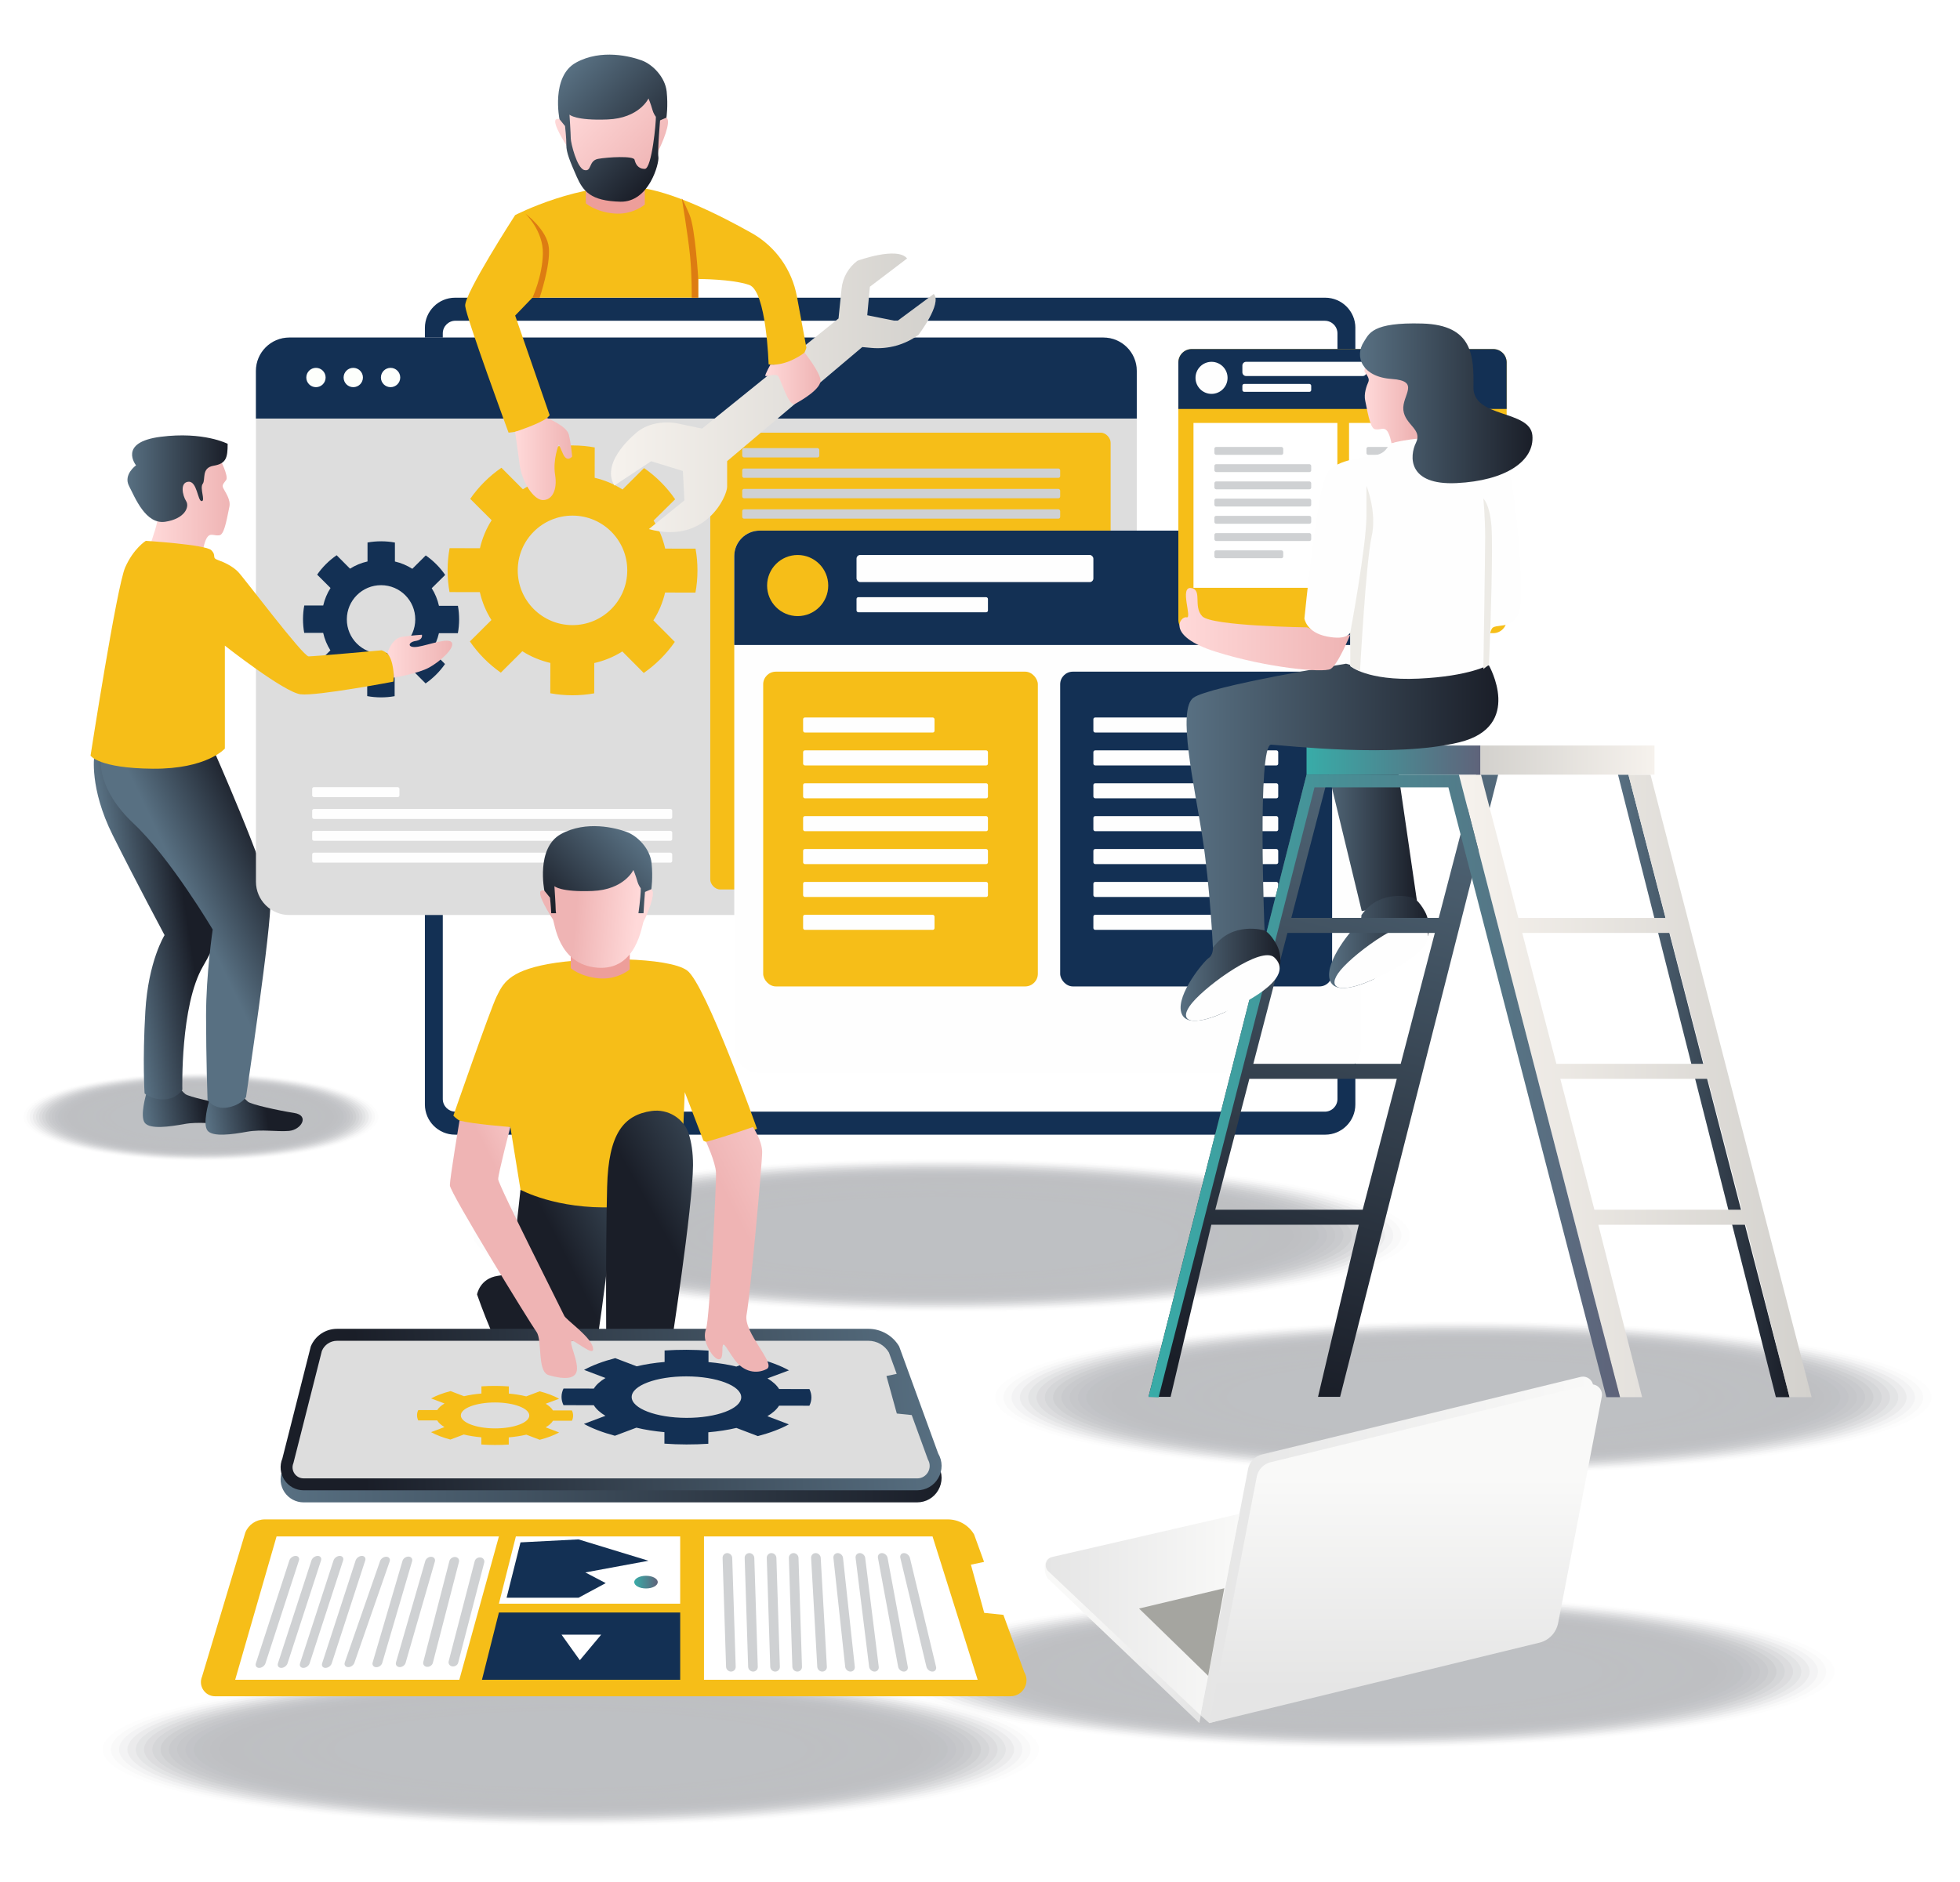 <?xml version="1.0" encoding="UTF-8"?>
<svg id="Layer_1" data-name="Layer 1" xmlns="http://www.w3.org/2000/svg" xmlns:xlink="http://www.w3.org/1999/xlink" viewBox="0 0 631 606">
  <defs>
    <style>
      .cls-1 {
        opacity: .97;
      }

      .cls-1, .cls-2, .cls-3, .cls-4, .cls-5, .cls-6, .cls-7, .cls-8, .cls-9, .cls-10, .cls-11, .cls-12, .cls-13, .cls-14, .cls-15, .cls-16, .cls-17, .cls-18, .cls-19, .cls-20, .cls-21, .cls-22, .cls-23, .cls-24, .cls-25, .cls-26, .cls-27, .cls-28, .cls-29, .cls-30 {
        fill: #262a35;
      }

      .cls-31 {
        fill: url(#linear-gradient-15);
      }

      .cls-32 {
        fill: url(#linear-gradient-13);
      }

      .cls-33 {
        fill: url(#linear-gradient-28);
      }

      .cls-34 {
        fill: url(#linear-gradient-8);
      }

      .cls-34, .cls-35 {
        opacity: .25;
      }

      .cls-2 {
        opacity: .21;
      }

      .cls-3 {
        opacity: .03;
      }

      .cls-36 {
        fill: url(#linear-gradient-42);
      }

      .cls-4 {
        opacity: 0;
      }

      .cls-37 {
        fill: #fdfffc;
      }

      .cls-38 {
        fill: url(#linear-gradient-2);
      }

      .cls-39 {
        fill: url(#linear-gradient-9);
      }

      .cls-39, .cls-40 {
        mix-blend-mode: multiply;
      }

      .cls-41 {
        mask: url(#mask-1);
      }

      .cls-5 {
        opacity: .76;
      }

      .cls-42 {
        fill: url(#linear-gradient-25);
      }

      .cls-43 {
        fill: #cfd1d3;
      }

      .cls-44 {
        fill: url(#linear-gradient-12);
      }

      .cls-45 {
        fill: url(#linear-gradient-40);
      }

      .cls-46 {
        fill: url(#linear-gradient-27);
      }

      .cls-47 {
        opacity: .3;
      }

      .cls-6 {
        opacity: .83;
      }

      .cls-48 {
        fill: url(#linear-gradient-37);
      }

      .cls-49 {
        fill: #133054;
      }

      .cls-50 {
        fill: #fff;
      }

      .cls-51 {
        mask: url(#mask);
      }

      .cls-52 {
        fill: url(#linear-gradient-39);
      }

      .cls-7 {
        opacity: .31;
      }

      .cls-8 {
        opacity: .69;
      }

      .cls-10 {
        opacity: .55;
      }

      .cls-53 {
        fill: url(#linear-gradient-26);
      }

      .cls-11 {
        opacity: .38;
      }

      .cls-54 {
        fill: url(#linear-gradient-4);
      }

      .cls-55 {
        fill: url(#linear-gradient-35);
      }

      .cls-56 {
        fill: url(#linear-gradient-30);
      }

      .cls-12 {
        opacity: .45;
      }

      .cls-57 {
        mask: url(#mask-2);
      }

      .cls-13 {
        opacity: .79;
      }

      .cls-58 {
        filter: url(#luminosity-noclip-3);
      }

      .cls-59 {
        fill: url(#linear-gradient-3);
      }

      .cls-60 {
        fill: url(#linear-gradient-34);
      }

      .cls-61 {
        fill: url(#linear-gradient-5);
      }

      .cls-62 {
        fill: url(#linear-gradient-38);
      }

      .cls-63 {
        fill: url(#linear-gradient-22);
      }

      .cls-64 {
        fill: url(#linear-gradient-24);
      }

      .cls-65 {
        fill: #f6be18;
      }

      .cls-14 {
        opacity: .93;
      }

      .cls-66 {
        fill: url(#linear-gradient-33);
      }

      .cls-15 {
        opacity: .41;
      }

      .cls-16 {
        opacity: .07;
      }

      .cls-67 {
        fill: #ed9e9a;
      }

      .cls-17 {
        opacity: .28;
      }

      .cls-18 {
        opacity: .62;
      }

      .cls-19 {
        opacity: .17;
      }

      .cls-68 {
        fill: url(#linear-gradient-14);
      }

      .cls-69 {
        fill: #ff378f;
      }

      .cls-70 {
        fill: url(#linear-gradient-29);
      }

      .cls-71 {
        fill: #ddd;
      }

      .cls-20 {
        opacity: .52;
      }

      .cls-21 {
        opacity: .59;
      }

      .cls-35 {
        fill: url(#linear-gradient-10);
      }

      .cls-72 {
        fill: url(#linear-gradient-20);
      }

      .cls-73 {
        fill: url(#linear-gradient-17);
      }

      .cls-22 {
        opacity: .66;
      }

      .cls-74 {
        fill: url(#linear-gradient-11);
      }

      .cls-75 {
        fill: url(#linear-gradient-19);
      }

      .cls-76 {
        fill: url(#linear-gradient-6);
      }

      .cls-23 {
        opacity: .86;
      }

      .cls-24 {
        opacity: .34;
      }

      .cls-77 {
        fill: url(#linear-gradient-36);
      }

      .cls-78 {
        fill: url(#linear-gradient-21);
      }

      .cls-25 {
        opacity: .1;
      }

      .cls-79 {
        fill: #fefefe;
      }

      .cls-80 {
        fill: #dd7c12;
      }

      .cls-81 {
        fill: url(#linear-gradient-32);
      }

      .cls-82 {
        fill: url(#linear-gradient-41);
      }

      .cls-83 {
        fill: url(#linear-gradient-16);
      }

      .cls-26 {
        opacity: .14;
      }

      .cls-84 {
        fill: #a5a5a0;
      }

      .cls-85 {
        fill: url(#linear-gradient);
      }

      .cls-86 {
        fill: #edebe6;
      }

      .cls-27 {
        opacity: .72;
      }

      .cls-87 {
        fill: url(#linear-gradient-23);
      }

      .cls-88 {
        fill: url(#linear-gradient-31);
      }

      .cls-28 {
        opacity: .48;
      }

      .cls-29 {
        opacity: .9;
      }

      .cls-30 {
        opacity: .24;
      }

      .cls-89 {
        fill: url(#linear-gradient-18);
      }

      .cls-90 {
        mask: url(#mask-3);
      }

      .cls-91 {
        filter: url(#luminosity-noclip);
      }

      .cls-40 {
        fill: url(#linear-gradient-7);
      }
    </style>
    <linearGradient id="linear-gradient" x1="90.35" y1="457.77" x2="303.14" y2="457.77" gradientUnits="userSpaceOnUse">
      <stop offset="0" stop-color="#587082"/>
      <stop offset="1" stop-color="#1a1e28"/>
    </linearGradient>
    <linearGradient id="linear-gradient-2" x1="46.76" y1="359.03" x2="65.67" y2="356.1" xlink:href="#linear-gradient"/>
    <linearGradient id="linear-gradient-3" x1="66.94" y1="361.51" x2="85.86" y2="358.59" xlink:href="#linear-gradient"/>
    <linearGradient id="linear-gradient-4" x1="38.93" y1="299.1" x2="60.25" y2="295.81" xlink:href="#linear-gradient"/>
    <linearGradient id="linear-gradient-5" x1="63.83" y1="295.61" x2="91.73" y2="282.26" xlink:href="#linear-gradient"/>
    <linearGradient id="linear-gradient-6" x1="48.53" y1="162.25" x2="73.93" y2="162.25" gradientUnits="userSpaceOnUse">
      <stop offset="0" stop-color="#ffd9d9"/>
      <stop offset="1" stop-color="#efb4b4"/>
    </linearGradient>
    <filter id="luminosity-noclip" x="77.27" y="113.53" width="283.58" height="185.96" color-interpolation-filters="sRGB" filterUnits="userSpaceOnUse">
      <feFlood flood-color="#fff" result="bg"/>
      <feBlend in="SourceGraphic" in2="bg"/>
    </filter>
    <filter id="luminosity-noclip-2" x="77.27" y="-7803.96" width="283.58" height="32766" color-interpolation-filters="sRGB" filterUnits="userSpaceOnUse">
      <feFlood flood-color="#fff" result="bg"/>
      <feBlend in="SourceGraphic" in2="bg"/>
    </filter>
    <mask id="mask-1" x="77.27" y="-7803.96" width="283.58" height="32766" maskUnits="userSpaceOnUse"/>
    <linearGradient id="linear-gradient-7" x1="273.1" y1="104.82" x2="165.93" y2="306.5" gradientUnits="userSpaceOnUse">
      <stop offset="0" stop-color="#fff"/>
      <stop offset="1" stop-color="#1a1a1a"/>
    </linearGradient>
    <mask id="mask" x="77.27" y="113.53" width="283.58" height="185.96" maskUnits="userSpaceOnUse">
      <g class="cls-91">
        <g class="cls-41">
          <path class="cls-40" d="M360.85,124.27v164.49c0,5.94-4.82,10.73-10.73,10.73H88c-5.91,0-10.73-4.79-10.73-10.73V124.27c0-5.91,4.82-10.73,10.73-10.73h262.12c5.91,0,10.73,4.82,10.73,10.73Z"/>
        </g>
      </g>
    </mask>
    <linearGradient id="linear-gradient-8" x1="273.1" y1="104.82" x2="165.93" y2="306.5" gradientUnits="userSpaceOnUse">
      <stop offset="0" stop-color="#0c5c93"/>
      <stop offset="1" stop-color="#0c5c93"/>
    </linearGradient>
    <filter id="luminosity-noclip-3" x="228.66" y="175.48" width="201.77" height="174.64" color-interpolation-filters="sRGB" filterUnits="userSpaceOnUse">
      <feFlood flood-color="#fff" result="bg"/>
      <feBlend in="SourceGraphic" in2="bg"/>
    </filter>
    <filter id="luminosity-noclip-4" x="228.66" y="-7803.96" width="201.77" height="32766" color-interpolation-filters="sRGB" filterUnits="userSpaceOnUse">
      <feFlood flood-color="#fff" result="bg"/>
      <feBlend in="SourceGraphic" in2="bg"/>
    </filter>
    <mask id="mask-3" x="228.66" y="-7803.96" width="201.77" height="32766" maskUnits="userSpaceOnUse"/>
    <linearGradient id="linear-gradient-9" x1="228.66" y1="262.8" x2="430.43" y2="262.8" xlink:href="#linear-gradient-7"/>
    <mask id="mask-2" x="228.66" y="175.48" width="201.77" height="174.64" maskUnits="userSpaceOnUse">
      <g class="cls-58">
        <g class="cls-90">
          <path class="cls-39" d="M430.43,183.69v158.22c0,4.51-3.7,8.21-8.25,8.21h-185.31c-4.51,0-8.21-3.7-8.21-8.21v-158.22c0-4.54,3.7-8.21,8.21-8.21h185.31c4.54,0,8.25,3.67,8.25,8.21Z"/>
        </g>
      </g>
    </mask>
    <linearGradient id="linear-gradient-10" x1="228.66" y1="262.8" x2="430.43" y2="262.8" xlink:href="#linear-gradient-8"/>
    <linearGradient id="linear-gradient-11" x1="196.68" y1="126.48" x2="301.21" y2="126.48" gradientUnits="userSpaceOnUse">
      <stop offset="0" stop-color="#f6f2ed"/>
      <stop offset="1" stop-color="#d3d1cd"/>
    </linearGradient>
    <linearGradient id="linear-gradient-12" x1="-2173.11" y1="31.93" x2="-2198.09" y2="56.27" gradientTransform="translate(-1987.88) rotate(-180) scale(1 -1)" xlink:href="#linear-gradient-6"/>
    <linearGradient id="linear-gradient-13" x1="-2169.12" y1="23.9" x2="-2201.3" y2="55.25" gradientTransform="translate(-1987.88) rotate(-180) scale(1 -1)" xlink:href="#linear-gradient"/>
    <linearGradient id="linear-gradient-14" x1="246.37" y1="121.83" x2="264.16" y2="121.83" xlink:href="#linear-gradient-6"/>
    <linearGradient id="linear-gradient-15" x1="165.81" y1="147.81" x2="184.2" y2="147.81" xlink:href="#linear-gradient-6"/>
    <linearGradient id="linear-gradient-16" x1="41.03" y1="154.13" x2="73.29" y2="154.13" xlink:href="#linear-gradient"/>
    <linearGradient id="linear-gradient-17" x1="124.67" y1="211.3" x2="145.58" y2="211.3" xlink:href="#linear-gradient-6"/>
    <linearGradient id="linear-gradient-18" x1="423.57" y1="262.72" x2="456.15" y2="262.72" xlink:href="#linear-gradient"/>
    <linearGradient id="linear-gradient-19" x1="427.88" y1="303.32" x2="460.01" y2="303.32" xlink:href="#linear-gradient"/>
    <linearGradient id="linear-gradient-20" x1="520.9" y1="349.66" x2="576.12" y2="349.66" xlink:href="#linear-gradient"/>
    <linearGradient id="linear-gradient-21" x1="457.69" y1="225.66" x2="401.93" y2="444.01" xlink:href="#linear-gradient"/>
    <linearGradient id="linear-gradient-22" x1="469.68" y1="349.66" x2="583.24" y2="349.66" xlink:href="#linear-gradient-11"/>
    <linearGradient id="linear-gradient-23" x1="420.63" y1="244.75" x2="476.64" y2="244.75" gradientUnits="userSpaceOnUse">
      <stop offset="0" stop-color="#38aca8"/>
      <stop offset="1" stop-color="#5f637a"/>
    </linearGradient>
    <linearGradient id="linear-gradient-24" x1="532.65" y1="244.75" x2="476.64" y2="244.75" xlink:href="#linear-gradient-11"/>
    <linearGradient id="linear-gradient-25" x1="369.75" y1="349.71" x2="521.55" y2="349.71" xlink:href="#linear-gradient-23"/>
    <linearGradient id="linear-gradient-26" x1="382.01" y1="259.48" x2="482.4" y2="259.48" xlink:href="#linear-gradient"/>
    <linearGradient id="linear-gradient-27" x1="379.72" y1="202.59" x2="434.71" y2="202.59" xlink:href="#linear-gradient-6"/>
    <linearGradient id="linear-gradient-28" x1="439.4" y1="128.14" x2="454.68" y2="128.14" xlink:href="#linear-gradient-6"/>
    <linearGradient id="linear-gradient-29" x1="437.83" y1="129.87" x2="493.37" y2="129.87" xlink:href="#linear-gradient"/>
    <linearGradient id="linear-gradient-30" x1="380.08" y1="313.89" x2="412.22" y2="313.89" xlink:href="#linear-gradient"/>
    <linearGradient id="linear-gradient-31" x1="229.19" y1="386.22" x2="184.2" y2="408.93" xlink:href="#linear-gradient"/>
    <linearGradient id="linear-gradient-32" x1="300.51" y1="422.46" x2="252.15" y2="446.88" gradientTransform="translate(-57.5 -40.11) rotate(-2.39)" xlink:href="#linear-gradient"/>
    <linearGradient id="linear-gradient-33" x1="303.1" y1="446.16" x2="115.99" y2="460.44" xlink:href="#linear-gradient"/>
    <linearGradient id="linear-gradient-34" x1="205.19" y1="294.94" x2="185.38" y2="293.29" xlink:href="#linear-gradient-6"/>
    <linearGradient id="linear-gradient-35" x1="205.31" y1="269.97" x2="178.97" y2="295.62" xlink:href="#linear-gradient"/>
    <linearGradient id="linear-gradient-36" x1="193.08" y1="388.43" x2="171.24" y2="399.46" xlink:href="#linear-gradient-6"/>
    <linearGradient id="linear-gradient-37" x1="280" y1="382.59" x2="242.18" y2="401.68" xlink:href="#linear-gradient-6"/>
    <linearGradient id="linear-gradient-38" x1="204.2" y1="509.45" x2="211.75" y2="509.45" xlink:href="#linear-gradient-23"/>
    <linearGradient id="linear-gradient-39" x1="400.8" y1="539.59" x2="366.66" y2="497.21" gradientUnits="userSpaceOnUse">
      <stop offset="0" stop-color="#e5e5e5"/>
      <stop offset="1" stop-color="#f9f9f8"/>
    </linearGradient>
    <linearGradient id="linear-gradient-40" x1="386.51" y1="499.05" x2="512.95" y2="499.05" xlink:href="#linear-gradient-39"/>
    <linearGradient id="linear-gradient-41" x1="452.53" y1="543.47" x2="452.53" y2="475.98" xlink:href="#linear-gradient-39"/>
    <linearGradient id="linear-gradient-42" x1="336.67" y1="519.9" x2="399.02" y2="519.9" xlink:href="#linear-gradient-39"/>
  </defs>
  <g class="cls-47">
    <ellipse class="cls-4" cx="471.08" cy="449.97" rx="153.4" ry="25.07"/>
    <ellipse class="cls-3" cx="471.08" cy="449.97" rx="150.73" ry="24.63"/>
    <ellipse class="cls-16" cx="471.08" cy="449.97" rx="148.06" ry="24.2"/>
    <ellipse class="cls-25" cx="471.08" cy="449.97" rx="145.4" ry="23.76"/>
    <ellipse class="cls-26" cx="471.08" cy="449.97" rx="142.73" ry="23.32"/>
    <ellipse class="cls-19" cx="471.08" cy="449.97" rx="140.06" ry="22.89"/>
    <ellipse class="cls-2" cx="471.08" cy="449.97" rx="137.4" ry="22.45"/>
    <ellipse class="cls-30" cx="471.08" cy="449.97" rx="134.73" ry="22.02"/>
    <ellipse class="cls-17" cx="471.08" cy="449.97" rx="132.06" ry="21.58"/>
    <ellipse class="cls-7" cx="471.08" cy="449.97" rx="129.4" ry="21.14"/>
    <ellipse class="cls-24" cx="471.08" cy="449.97" rx="126.73" ry="20.71"/>
    <ellipse class="cls-11" cx="471.08" cy="449.97" rx="124.06" ry="20.27"/>
    <ellipse class="cls-15" cx="471.08" cy="449.97" rx="121.39" ry="19.84"/>
    <ellipse class="cls-12" cx="471.08" cy="449.97" rx="118.73" ry="19.4"/>
    <ellipse class="cls-28" cx="471.08" cy="449.97" rx="116.06" ry="18.97"/>
    <ellipse class="cls-20" cx="471.08" cy="449.97" rx="113.39" ry="18.53"/>
    <ellipse class="cls-10" cx="471.08" cy="449.97" rx="110.73" ry="18.09"/>
    <ellipse class="cls-21" cx="471.08" cy="449.97" rx="108.06" ry="17.66"/>
    <ellipse class="cls-18" cx="471.08" cy="449.97" rx="105.39" ry="17.22"/>
    <ellipse class="cls-22" cx="471.08" cy="449.97" rx="102.73" ry="16.79"/>
    <ellipse class="cls-8" cx="471.08" cy="449.97" rx="100.06" ry="16.35"/>
    <ellipse class="cls-27" cx="471.08" cy="449.97" rx="97.39" ry="15.92"/>
    <ellipse class="cls-5" cx="471.08" cy="449.97" rx="94.73" ry="15.48"/>
    <ellipse class="cls-13" cx="471.08" cy="449.97" rx="92.06" ry="15.04"/>
    <ellipse class="cls-6" cx="471.08" cy="449.97" rx="89.39" ry="14.61"/>
    <ellipse class="cls-23" cx="471.08" cy="449.97" rx="86.73" ry="14.17"/>
    <ellipse class="cls-29" cx="471.08" cy="449.97" rx="84.06" ry="13.74"/>
    <ellipse class="cls-14" cx="471.08" cy="449.97" rx="81.39" ry="13.3"/>
    <ellipse class="cls-1" cx="471.08" cy="449.97" rx="78.73" ry="12.86"/>
    <ellipse class="cls-9" cx="471.08" cy="449.97" rx="76.06" ry="12.43"/>
  </g>
  <g class="cls-47">
    <ellipse class="cls-4" cx="303.14" cy="397.83" rx="153.4" ry="25.07"/>
    <ellipse class="cls-3" cx="303.14" cy="397.83" rx="150.73" ry="24.63"/>
    <ellipse class="cls-16" cx="303.14" cy="397.83" rx="148.06" ry="24.2"/>
    <ellipse class="cls-25" cx="303.14" cy="397.83" rx="145.4" ry="23.76"/>
    <ellipse class="cls-26" cx="303.14" cy="397.83" rx="142.73" ry="23.32"/>
    <ellipse class="cls-19" cx="303.14" cy="397.83" rx="140.06" ry="22.89"/>
    <ellipse class="cls-2" cx="303.14" cy="397.83" rx="137.4" ry="22.45"/>
    <ellipse class="cls-30" cx="303.14" cy="397.83" rx="134.73" ry="22.02"/>
    <ellipse class="cls-17" cx="303.14" cy="397.83" rx="132.06" ry="21.58"/>
    <ellipse class="cls-7" cx="303.14" cy="397.83" rx="129.4" ry="21.14"/>
    <ellipse class="cls-24" cx="303.14" cy="397.83" rx="126.73" ry="20.71"/>
    <ellipse class="cls-11" cx="303.14" cy="397.83" rx="124.06" ry="20.27"/>
    <ellipse class="cls-15" cx="303.14" cy="397.83" rx="121.39" ry="19.84"/>
    <ellipse class="cls-12" cx="303.14" cy="397.83" rx="118.73" ry="19.4"/>
    <ellipse class="cls-28" cx="303.14" cy="397.83" rx="116.06" ry="18.97"/>
    <ellipse class="cls-20" cx="303.14" cy="397.83" rx="113.39" ry="18.53"/>
    <ellipse class="cls-10" cx="303.14" cy="397.83" rx="110.73" ry="18.09"/>
    <ellipse class="cls-21" cx="303.14" cy="397.83" rx="108.06" ry="17.66"/>
    <ellipse class="cls-18" cx="303.14" cy="397.83" rx="105.39" ry="17.22"/>
    <ellipse class="cls-22" cx="303.14" cy="397.83" rx="102.73" ry="16.79"/>
    <ellipse class="cls-8" cx="303.14" cy="397.83" rx="100.06" ry="16.35"/>
    <ellipse class="cls-27" cx="303.14" cy="397.83" rx="97.39" ry="15.92"/>
    <ellipse class="cls-5" cx="303.14" cy="397.83" rx="94.73" ry="15.48"/>
    <ellipse class="cls-13" cx="303.14" cy="397.83" rx="92.06" ry="15.04"/>
    <ellipse class="cls-6" cx="303.14" cy="397.83" rx="89.39" ry="14.61"/>
    <ellipse class="cls-23" cx="303.14" cy="397.83" rx="86.73" ry="14.17"/>
    <ellipse class="cls-29" cx="303.14" cy="397.83" rx="84.06" ry="13.74"/>
    <ellipse class="cls-14" cx="303.14" cy="397.83" rx="81.39" ry="13.3"/>
    <ellipse class="cls-1" cx="303.14" cy="397.83" rx="78.73" ry="12.86"/>
    <ellipse class="cls-9" cx="303.14" cy="397.83" rx="76.06" ry="12.43"/>
  </g>
  <g class="cls-47">
    <ellipse class="cls-4" cx="439.86" cy="538.26" rx="153.4" ry="25.07"/>
    <ellipse class="cls-3" cx="439.86" cy="538.26" rx="150.73" ry="24.63"/>
    <ellipse class="cls-16" cx="439.86" cy="538.26" rx="148.06" ry="24.2"/>
    <ellipse class="cls-25" cx="439.86" cy="538.26" rx="145.4" ry="23.76"/>
    <ellipse class="cls-26" cx="439.86" cy="538.26" rx="142.73" ry="23.32"/>
    <ellipse class="cls-19" cx="439.86" cy="538.26" rx="140.06" ry="22.89"/>
    <ellipse class="cls-2" cx="439.86" cy="538.26" rx="137.4" ry="22.45"/>
    <ellipse class="cls-30" cx="439.86" cy="538.26" rx="134.73" ry="22.02"/>
    <ellipse class="cls-17" cx="439.86" cy="538.26" rx="132.06" ry="21.58"/>
    <ellipse class="cls-7" cx="439.86" cy="538.26" rx="129.4" ry="21.14"/>
    <ellipse class="cls-24" cx="439.86" cy="538.26" rx="126.73" ry="20.71"/>
    <ellipse class="cls-11" cx="439.86" cy="538.26" rx="124.06" ry="20.27"/>
    <ellipse class="cls-15" cx="439.86" cy="538.26" rx="121.39" ry="19.84"/>
    <ellipse class="cls-12" cx="439.86" cy="538.26" rx="118.73" ry="19.4"/>
    <ellipse class="cls-28" cx="439.86" cy="538.26" rx="116.06" ry="18.97"/>
    <ellipse class="cls-20" cx="439.86" cy="538.26" rx="113.39" ry="18.53"/>
    <ellipse class="cls-10" cx="439.86" cy="538.26" rx="110.73" ry="18.09"/>
    <ellipse class="cls-21" cx="439.86" cy="538.26" rx="108.06" ry="17.66"/>
    <ellipse class="cls-18" cx="439.86" cy="538.26" rx="105.39" ry="17.22"/>
    <ellipse class="cls-22" cx="439.86" cy="538.26" rx="102.73" ry="16.79"/>
    <ellipse class="cls-8" cx="439.86" cy="538.26" rx="100.06" ry="16.35"/>
    <ellipse class="cls-27" cx="439.86" cy="538.26" rx="97.39" ry="15.92"/>
    <ellipse class="cls-5" cx="439.86" cy="538.26" rx="94.73" ry="15.48"/>
    <ellipse class="cls-13" cx="439.86" cy="538.26" rx="92.06" ry="15.04"/>
    <ellipse class="cls-6" cx="439.86" cy="538.26" rx="89.39" ry="14.61"/>
    <ellipse class="cls-23" cx="439.86" cy="538.26" rx="86.73" ry="14.17"/>
    <ellipse class="cls-29" cx="439.86" cy="538.26" rx="84.06" ry="13.74"/>
    <ellipse class="cls-14" cx="439.86" cy="538.26" rx="81.39" ry="13.3"/>
    <ellipse class="cls-1" cx="439.86" cy="538.26" rx="78.73" ry="12.86"/>
    <ellipse class="cls-9" cx="439.86" cy="538.26" rx="76.06" ry="12.43"/>
  </g>
  <g class="cls-47">
    <ellipse class="cls-4" cx="183.75" cy="563.33" rx="153.4" ry="25.07"/>
    <ellipse class="cls-3" cx="183.75" cy="563.33" rx="150.73" ry="24.63"/>
    <ellipse class="cls-16" cx="183.75" cy="563.33" rx="148.06" ry="24.2"/>
    <ellipse class="cls-25" cx="183.75" cy="563.33" rx="145.4" ry="23.76"/>
    <ellipse class="cls-26" cx="183.75" cy="563.33" rx="142.73" ry="23.32"/>
    <ellipse class="cls-19" cx="183.75" cy="563.33" rx="140.06" ry="22.89"/>
    <ellipse class="cls-2" cx="183.75" cy="563.33" rx="137.4" ry="22.45"/>
    <ellipse class="cls-30" cx="183.75" cy="563.33" rx="134.73" ry="22.02"/>
    <ellipse class="cls-17" cx="183.75" cy="563.33" rx="132.06" ry="21.58"/>
    <ellipse class="cls-7" cx="183.75" cy="563.33" rx="129.4" ry="21.14"/>
    <ellipse class="cls-24" cx="183.75" cy="563.33" rx="126.73" ry="20.71"/>
    <ellipse class="cls-11" cx="183.75" cy="563.33" rx="124.06" ry="20.27"/>
    <ellipse class="cls-15" cx="183.75" cy="563.33" rx="121.39" ry="19.84"/>
    <ellipse class="cls-12" cx="183.75" cy="563.33" rx="118.73" ry="19.4"/>
    <ellipse class="cls-28" cx="183.75" cy="563.33" rx="116.06" ry="18.97"/>
    <ellipse class="cls-20" cx="183.75" cy="563.33" rx="113.39" ry="18.53"/>
    <ellipse class="cls-10" cx="183.75" cy="563.33" rx="110.73" ry="18.09"/>
    <ellipse class="cls-21" cx="183.75" cy="563.33" rx="108.06" ry="17.66"/>
    <ellipse class="cls-18" cx="183.75" cy="563.33" rx="105.39" ry="17.22"/>
    <ellipse class="cls-22" cx="183.75" cy="563.33" rx="102.73" ry="16.79"/>
    <ellipse class="cls-8" cx="183.75" cy="563.33" rx="100.06" ry="16.35"/>
    <ellipse class="cls-27" cx="183.75" cy="563.33" rx="97.39" ry="15.92"/>
    <ellipse class="cls-5" cx="183.75" cy="563.33" rx="94.73" ry="15.48"/>
    <ellipse class="cls-13" cx="183.75" cy="563.33" rx="92.06" ry="15.04"/>
    <ellipse class="cls-6" cx="183.75" cy="563.33" rx="89.39" ry="14.61"/>
    <ellipse class="cls-23" cx="183.75" cy="563.33" rx="86.73" ry="14.17"/>
    <ellipse class="cls-29" cx="183.75" cy="563.33" rx="84.06" ry="13.74"/>
    <ellipse class="cls-14" cx="183.75" cy="563.33" rx="81.39" ry="13.3"/>
    <ellipse class="cls-1" cx="183.75" cy="563.33" rx="78.73" ry="12.86"/>
    <ellipse class="cls-9" cx="183.75" cy="563.33" rx="76.06" ry="12.43"/>
  </g>
  <g class="cls-47">
    <ellipse class="cls-4" cx="64.65" cy="359.63" rx="58.13" ry="14.39"/>
    <ellipse class="cls-3" cx="64.65" cy="359.63" rx="57.12" ry="14.14"/>
    <ellipse class="cls-16" cx="64.65" cy="359.63" rx="56.11" ry="13.89"/>
    <ellipse class="cls-25" cx="64.65" cy="359.63" rx="55.1" ry="13.64"/>
    <ellipse class="cls-26" cx="64.65" cy="359.63" rx="54.09" ry="13.39"/>
    <ellipse class="cls-19" cx="64.65" cy="359.63" rx="53.08" ry="13.14"/>
    <ellipse class="cls-2" cx="64.65" cy="359.63" rx="52.07" ry="12.89"/>
    <ellipse class="cls-30" cx="64.65" cy="359.63" rx="51.06" ry="12.64"/>
    <ellipse class="cls-17" cx="64.65" cy="359.63" rx="50.05" ry="12.39"/>
    <ellipse class="cls-7" cx="64.65" cy="359.63" rx="49.04" ry="12.14"/>
    <ellipse class="cls-24" cx="64.65" cy="359.63" rx="48.03" ry="11.89"/>
    <ellipse class="cls-11" cx="64.65" cy="359.63" rx="47.01" ry="11.64"/>
    <ellipse class="cls-15" cx="64.65" cy="359.63" rx="46" ry="11.39"/>
    <ellipse class="cls-12" cx="64.65" cy="359.63" rx="44.99" ry="11.14"/>
    <ellipse class="cls-28" cx="64.65" cy="359.63" rx="43.98" ry="10.89"/>
    <ellipse class="cls-20" cx="64.65" cy="359.63" rx="42.97" ry="10.64"/>
    <ellipse class="cls-10" cx="64.65" cy="359.63" rx="41.96" ry="10.39"/>
    <ellipse class="cls-21" cx="64.65" cy="359.63" rx="40.95" ry="10.14"/>
    <ellipse class="cls-18" cx="64.65" cy="359.63" rx="39.94" ry="9.89"/>
    <ellipse class="cls-22" cx="64.65" cy="359.63" rx="38.93" ry="9.64"/>
    <ellipse class="cls-8" cx="64.65" cy="359.63" rx="37.92" ry="9.39"/>
    <ellipse class="cls-27" cx="64.65" cy="359.63" rx="36.91" ry="9.14"/>
    <ellipse class="cls-5" cx="64.65" cy="359.63" rx="35.9" ry="8.89"/>
    <ellipse class="cls-13" cx="64.65" cy="359.63" rx="34.89" ry="8.64"/>
    <ellipse class="cls-6" cx="64.65" cy="359.63" rx="33.88" ry="8.39"/>
    <ellipse class="cls-23" cx="64.65" cy="359.63" rx="32.87" ry="8.14"/>
    <ellipse class="cls-29" cx="64.65" cy="359.63" rx="31.86" ry="7.89"/>
    <ellipse class="cls-14" cx="64.65" cy="359.63" rx="30.84" ry="7.64"/>
    <ellipse class="cls-1" cx="64.65" cy="359.63" rx="29.83" ry="7.39"/>
    <ellipse class="cls-9" cx="64.65" cy="359.63" rx="28.82" ry="7.14"/>
  </g>
  <path class="cls-85" d="M97.74,483.77c-2.47,0-4.77-1.23-6.15-3.28-1.38-2.06-1.63-4.65-.69-6.94l9.16-36.12c1.42-3.43,4.73-5.65,8.44-5.65h171.08c4.06,0,7.85,2.17,9.9,5.67l12.56,34.47c1.45,2.46,1.46,5.41.04,7.89-1.42,2.48-3.97,3.96-6.83,3.96H97.74Z"/>
  <path class="cls-69" d="M87.48,197.76l20.51-3.91,1.58,7.55s-26.67,9.6-28.87,9.43c-2.19-.17-9.87-10.36-9.87-10.36l16.64-2.71Z"/>
  <path class="cls-38" d="M47.07,352.28s-2.1,7.1-.46,9.27c1.64,2.17,8.02,1.25,12.76.39,4.73-.85,9.54.07,13.48-.26,3.95-.33,6.77-5,1.64-5.79-5.13-.79-13.77-2.71-14.86-3.62-1.09-.91-1.51-1.71-1.51-1.71l-11.05,1.71Z"/>
  <path class="cls-59" d="M67.25,354.76s-2.1,7.1-.46,9.27c1.64,2.17,8.02,1.25,12.76.39,4.73-.85,9.54.07,13.48-.26,3.95-.33,6.77-5,1.64-5.79-5.13-.79-13.77-2.71-14.86-3.62-1.09-.91-1.51-1.71-1.51-1.71l-11.05,1.71Z"/>
  <path class="cls-54" d="M30.36,243.31s-1.67,10.42,5.95,25.66c7.62,15.24,16.67,32.15,16.67,32.15,0,0-5.24,8.34-6.19,24.53-.95,16.2-.24,26.44-.24,26.44,0,0,2.38,2.14,6.43,1.91,4.05-.24,5.72-3.1,5.72-3.1,0,0-.71-27.15,6.67-39.78,7.38-12.62,8.1-20.72,4.53-30.73-3.57-10-39.54-37.1-39.54-37.1Z"/>
  <path class="cls-61" d="M32.51,244.58s-1.43,9.39,10.48,20.58c11.91,11.19,25.49,34.16,25.49,34.16,0,0-2.14,14.19-2.14,27.77s.48,27.15.48,27.15c0,0,2.14,3.1,6.43,2.38,4.29-.71,5.95-3.33,5.95-3.33,0,0,8.34-55.5,7.86-63.59-.48-8.1-18.82-49.39-18.82-49.39l-35.73,4.28Z"/>
  <path class="cls-76" d="M70.75,147.7s2.95,5.62,2.06,6.86c-.89,1.23-1.41,1.58-.94,2.61.46,1.03,2.52,3.7,1.97,6.04-.55,2.33-1.44,8.78-3.09,9.12-1.65.34-2.74-.69-3.77.34-1.03,1.03-1.58,4.18-1.58,4.18,0,0-3.5-.69-8.85-1.1-5.35-.41-8.03-.82-8.03-.82,0,0,2.68-7.34,2.4-9.53-.27-2.2,3.02-12.76,7.27-15.5,4.25-2.74,12.55-2.2,12.55-2.2Z"/>
  <g>
    <path class="cls-49" d="M161.53,80.85h250.07c5.36,0,9.72,4.35,9.72,9.72v280.11c0,5.36-4.35,9.72-9.72,9.72h-250.07c-5.36,0-9.72-4.35-9.72-9.72V90.56c0-5.36,4.35-9.72,9.72-9.72Z" transform="translate(517.19 -55.95) rotate(90)"/>
    <path class="cls-50" d="M146.62,103.29h279.89c2.24,0,4.07,1.82,4.07,4.07v246.53c0,2.24-1.82,4.07-4.07,4.07H146.62c-2.24,0-4.07-1.82-4.07-4.07V107.35c0-2.25,1.82-4.07,4.07-4.07Z"/>
  </g>
  <g>
    <g class="cls-51">
      <path class="cls-34" d="M360.85,124.27v164.49c0,5.94-4.82,10.73-10.73,10.73H88c-5.91,0-10.73-4.79-10.73-10.73V124.27c0-5.91,4.82-10.73,10.73-10.73h262.12c5.91,0,10.73,4.82,10.73,10.73Z"/>
    </g>
    <path class="cls-71" d="M365.97,119.42v164.49c0,5.94-4.82,10.73-10.73,10.73H93.13c-5.91,0-10.73-4.79-10.73-10.73V119.42c0-5.91,4.82-10.73,10.73-10.73h262.12c5.91,0,10.73,4.82,10.73,10.73Z"/>
    <path class="cls-49" d="M365.97,119.42v15.36H82.39v-15.36c0-5.91,4.82-10.73,10.73-10.73h262.12c5.91,0,10.73,4.82,10.73,10.73Z"/>
    <rect class="cls-65" x="228.66" y="139.32" width="128.89" height="147.09" rx="3.2" ry="3.2"/>
    <circle class="cls-37" cx="101.72" cy="121.56" r="3.11"/>
    <circle class="cls-37" cx="113.73" cy="121.56" r="3.11"/>
    <circle class="cls-37" cx="125.74" cy="121.56" r="3.11"/>
    <g>
      <path class="cls-49" d="M147.4,203.91c.27-1.42.4-2.9.41-4.42,0-1.52-.13-3-.39-4.42h-6.1c-.46-2.03-1.24-3.94-2.33-5.66l4.33-4.28c-1.68-2.44-3.82-4.59-6.25-6.28l-4.33,4.31c-1.71-1.09-3.59-1.89-5.6-2.35v-6.1c-1.4-.27-2.89-.4-4.4-.41-1.52,0-3,.13-4.42.39v6.1c-2.03.46-3.91,1.24-5.63,2.33l-4.31-4.33c-2.44,1.68-4.59,3.82-6.28,6.25l4.31,4.3c-1.09,1.71-1.89,3.62-2.35,5.63h-6.1c-.27,1.4-.4,2.89-.41,4.4,0,1.52.13,3,.39,4.42h6.1c.46,2.03,1.24,3.91,2.33,5.63l-4.33,4.31c1.68,2.44,3.78,4.56,6.22,6.28l4.33-4.31c1.71,1.09,3.62,1.89,5.63,2.35v6.1c1.4.27,2.89.4,4.41.41,1.52,0,3-.13,4.42-.39v-6.1c2.03-.46,3.94-1.24,5.66-2.33l4.31,4.33c2.44-1.71,4.56-3.82,6.25-6.25l-4.31-4.33c1.09-1.71,1.89-3.59,2.35-5.6h6.1ZM122.65,210.46c-6.09-.01-11.01-4.96-10.99-11.04.01-6.09,4.96-11.01,11.04-10.99,6.09.01,11.01,4.96,10.99,11.04-.01,6.09-4.96,11.01-11.04,10.99Z"/>
      <path class="cls-65" d="M223.89,190.81c.43-2.27.64-4.64.65-7.07,0-2.43-.2-4.8-.62-7.07l-9.77-.02c-.73-3.22-1.99-6.29-3.73-9.03l6.93-6.85c-2.68-3.91-6.11-7.35-10.01-10.05l-6.93,6.9c-2.74-1.75-5.75-3.02-8.96-3.77l.02-9.77c-2.27-.43-4.64-.64-7.07-.65-2.43,0-4.8.2-7.07.62l-.02,9.77c-3.22.73-6.23,1.99-8.98,3.73l-6.9-6.93c-3.91,2.68-7.35,6.11-10.05,10.01l6.9,6.88c-1.75,2.74-3.02,5.8-3.77,9.02l-9.76-.02c-.43,2.27-.64,4.64-.65,7.07,0,2.43.2,4.8.62,7.07l9.76.02c.73,3.22,1.99,6.23,3.73,8.98l-6.93,6.9c2.68,3.91,6.05,7.3,9.95,10.05l6.93-6.9c2.74,1.75,5.8,3.02,9.02,3.77l-.02,9.76c2.27.43,4.64.64,7.07.65,2.43,0,4.8-.2,7.07-.62l.02-9.76c3.22-.73,6.29-1.99,9.03-3.73l6.9,6.93c3.91-2.74,7.3-6.11,10-10.01l-6.9-6.93c1.75-2.74,3.02-5.75,3.77-8.96l9.77.02ZM184.27,201.29c-9.74-.02-17.62-7.93-17.59-17.67.02-9.74,7.93-17.62,17.67-17.59,9.74.02,17.62,7.93,17.59,17.67-.02,9.74-7.93,17.62-17.67,17.59Z"/>
    </g>
    <g>
      <g class="cls-57">
        <path class="cls-35" d="M430.43,183.69v158.22c0,4.51-3.7,8.21-8.25,8.21h-185.31c-4.51,0-8.21-3.7-8.21-8.21v-158.22c0-4.54,3.7-8.21,8.21-8.21h185.31c4.54,0,8.25,3.67,8.25,8.21Z"/>
      </g>
      <path class="cls-79" d="M438.16,179.07v158.22c0,4.51-3.7,8.21-8.25,8.21h-185.31c-4.51,0-8.21-3.7-8.21-8.21v-158.22c0-4.54,3.7-8.21,8.21-8.21h185.31c4.54,0,8.25,3.67,8.25,8.21Z"/>
      <path class="cls-49" d="M438.16,179.07v28.62h-201.77v-28.62c0-4.54,3.7-8.21,8.21-8.21h185.31c4.54,0,8.25,3.67,8.25,8.21Z"/>
      <g>
        <rect class="cls-65" x="245.7" y="216.28" width="88.42" height="101.35" rx="4.07" ry="4.07"/>
        <rect class="cls-49" x="341.31" y="216.28" width="87.55" height="101.35" rx="4.07" ry="4.07"/>
      </g>
      <g>
        <rect class="cls-79" x="258.55" y="231.03" width="42.31" height="4.85" rx=".57" ry=".57"/>
        <rect class="cls-79" x="258.55" y="241.62" width="59.51" height="4.85" rx=".57" ry=".57"/>
        <rect class="cls-79" x="258.55" y="252.21" width="59.51" height="4.85" rx=".57" ry=".57"/>
        <rect class="cls-79" x="258.55" y="262.8" width="59.51" height="4.85" rx=".57" ry=".57"/>
        <rect class="cls-79" x="258.55" y="273.39" width="59.51" height="4.85" rx=".57" ry=".57"/>
        <rect class="cls-79" x="258.55" y="283.98" width="59.51" height="4.85" rx=".57" ry=".57"/>
        <rect class="cls-79" x="258.55" y="294.57" width="42.31" height="4.85" rx=".57" ry=".57"/>
      </g>
      <g>
        <rect class="cls-79" x="352" y="231.03" width="42.31" height="4.85" rx=".57" ry=".57"/>
        <rect class="cls-79" x="352" y="241.62" width="59.51" height="4.85" rx=".57" ry=".57"/>
        <rect class="cls-79" x="352" y="252.21" width="59.51" height="4.85" rx=".58" ry=".58"/>
        <rect class="cls-79" x="352" y="262.8" width="59.51" height="4.85" rx=".57" ry=".57"/>
        <rect class="cls-79" x="352" y="273.39" width="59.51" height="4.85" rx=".57" ry=".57"/>
        <rect class="cls-79" x="352" y="283.98" width="59.51" height="4.85" rx=".58" ry=".58"/>
        <rect class="cls-79" x="352" y="294.57" width="42.31" height="4.85" rx=".57" ry=".57"/>
      </g>
      <circle class="cls-65" cx="256.8" cy="188.55" r="9.84"/>
      <rect class="cls-79" x="275.75" y="178.7" width="76.25" height="8.74" rx="1.19" ry="1.19"/>
      <rect class="cls-79" x="275.75" y="192.3" width="42.31" height="4.85" rx=".57" ry=".57"/>
    </g>
    <g>
      <rect class="cls-79" x="100.5" y="253.46" width="28.1" height="3.22" rx=".57" ry=".57"/>
      <rect class="cls-79" x="100.5" y="260.49" width="115.91" height="3.22" rx=".57" ry=".57"/>
      <rect class="cls-79" x="100.5" y="267.52" width="115.91" height="3.22" rx=".57" ry=".57"/>
      <rect class="cls-79" x="100.5" y="274.56" width="115.91" height="3.22" rx=".57" ry=".57"/>
    </g>
    <g>
      <rect class="cls-43" x="238.95" y="144.29" width="24.81" height="3.01" rx=".57" ry=".57"/>
      <rect class="cls-43" x="238.95" y="150.86" width="102.36" height="3.01" rx=".57" ry=".57"/>
      <rect class="cls-43" x="238.95" y="157.43" width="102.36" height="3.01" rx=".57" ry=".57"/>
      <rect class="cls-43" x="238.95" y="164" width="102.36" height="3.01" rx=".57" ry=".57"/>
    </g>
  </g>
  <path class="cls-74" d="M269.96,102.51l.97-9.53c.36-3.58,2.21-6.85,5.1-9.01,0,0,12.79-4.71,16-.74h0l-11.98,9.1-.85,9.18,9.59,1.92,11.83-8.77h0c2.78,3.08-4.93,13.17-4.93,13.17-4.37,3.2-9.76,4.69-15.15,4.2l-2.95-.27-43.5,36.73v8.27c0,2.93-6.84,18.63-25.2,13.61l11.45-9.24-.5-9.47-10.21-3.14-11.83,7.82h0c-4.82-7.95,7.67-17.49,7.67-17.49,3.48-2.63,8.59-3.35,12.86-2.46l7.7,1.62,43.95-35.48Z"/>
  <g>
    <path class="cls-65" d="M165.85,69.26s21.32-11.01,39.68-8.88c10.93,1.27,26.05,8.8,36.51,14.69,7.62,4.29,12.92,11.77,14.51,20.37l3.06,16.53s-1.28,4.7-4.91,5.34c-3.63.64-7.26,0-7.26,0,0,0-.67-23.64-6.26-25.57-5.59-1.92-16.38-1.9-16.38-1.9v6.01h-53.4l-5.55,5.76,11.11,32.09s-2.35,3.04-6.83,4.32c-4.49,1.28-6.41,1.28-6.41,1.28,0,0-13.6-36.95-13.96-40.79-.35-3.84,16.09-29.26,16.09-29.26Z"/>
    <g>
      <path class="cls-44" d="M182.12,41.08s-1.3-3.5-3.02-2.69c-1.71.82,3.1,8.15,3.75,9.21.65,1.06,1.55,14.59,14.34,15.57,12.8.98,14.26-13.86,14.92-15,.65-1.14,4.24-9.13,2.45-10.27-1.79-1.14-2.69,2.36-3.1,2.28-.41-.08.08-9.7-5.05-11.33-5.13-1.63-12.55-.24-13.53,0-.98.24-11,6.52-11,6.52l.24,5.71Z"/>
      <path class="cls-67" d="M207.59,60.83v5.04s-3.95,3.43-9.97,2.87c-6.02-.56-9.02-3.27-9.02-3.27v-8.02l18.99,3.38Z"/>
      <path class="cls-32" d="M208.77,31.71s-2.93,6.36-13.2,6.76c-10.27.41-12.23-1.55-12.23-1.55,0,0,.41,6.28.41,7.66s1.96,9.62,4.4,10.19c2.45.57,1.25-3.05,4.43-3.62,3.18-.57,11.38-1.02,11.7.28.33,1.3,1.03,2.95,3.31,2.95s3.68-15.5,3.54-16.6c-.14-1.1.73-1.51.73-1.51l.73,1.47s-.96,10.96-.63,12.82c.32,1.86-2.94,14.62-12.26,14.39-9.53-.23-11.96-3.34-14.08-8.15-2.12-4.81-3.32-7.77-3.29-10.04.03-2.27-.42-6.16-.42-6.16l-1.79-2.22s-2.82-13.74,5.33-18.23c8.15-4.48,17.69-1.98,21.19-.68,3.5,1.3,7.5,5.38,7.99,10.02.49,4.65-.08,8.39-.08,8.39l-2.29.99s-1.62-1.39-2.19-3.43c-.57-2.04-1.3-3.75-1.3-3.75Z"/>
    </g>
    <path class="cls-80" d="M171.4,95.87s3.2-6.78,3.37-14.15c.18-7.37-5.62-12.92-5.62-12.92,0,0,7.02,5.19,7.55,10.99.53,5.79-2.98,16.08-2.98,16.08h-2.32Z"/>
    <path class="cls-80" d="M224.8,89.85s-.96-16.39-2.81-20.69c-1.84-4.3-2.49-5.35-2.49-5.35,0,0,2.02,12.2,2.65,18.51.63,6.32.54,13.53.54,13.53h2.1v-6.01Z"/>
  </g>
  <path class="cls-68" d="M248.02,117.41s-1.78,3.21-1.64,3.62c.14.41,3.13-.87,4.05,0,.93.87,3.41,10.06,5.47,9.02,2.06-1.04,8.65-4.92,8.25-7.75-.41-2.84-5.14-8.76-5.14-8.76,0,0-5.29,4.25-10.98,3.87Z"/>
  <path class="cls-31" d="M176.13,134.6s6.28,2.58,6.98,5.29c.7,2.7,1.1,7.11,1.1,7.11,0,0-1.66,2.1-2.98-.9l-1.32-3s-2,4.91-1.2,9.81c.8,4.91-1,8.21-4.01,8.11-3-.1-6.71-5.96-7.41-11.42-.7-5.46-1.47-10.54-1.47-10.54,0,0,7.54-2.44,10.31-4.46Z"/>
  <path class="cls-83" d="M73.29,142.9c0,4.53-.48,6.38-4.53,7.07-4.05.69-2.47,4.46-3.5,5.83-1.03,1.37.96,5.56-.34,5.56s-1.44-6.45-4.25-6.24c-2.81.21-1.92,4.39-.75,6.24,1.17,1.85-.41,5.69-6.72,6.65-6.31.96-9.74-7.82-11.66-11.52-1.92-3.7,2.26-6.65,2.26-6.65,0,0-5.97-7.41,7.89-9.19,13.86-1.78,21.61,2.26,21.61,2.26Z"/>
  <path class="cls-65" d="M46.93,174.15s19.28,1.21,21.09,3.01c1.81,1.81,0,2.41,2.11,3.16,2.11.75,4.67,1.96,6.48,3.77,1.81,1.81,20.94,27.27,22.75,27.27s23.5-1.96,23.5-1.96c0,0,3.31,1.05,3.77,4.37.45,3.31,0,5.73,0,5.73,0,0-24.56,4.67-29.83,4.07-5.27-.6-24.41-15.67-24.41-15.67v33.15s-5.78,6.63-23.23,6.48c-17.45-.15-20.01-4.21-20.01-4.21,0,0,8.44-54.47,11.15-60.61,2.71-6.14,6.63-8.55,6.63-8.55Z"/>
  <path class="cls-73" d="M124.67,210.42s1.38-4.86,4.74-5.36c3.35-.5,6.41-.67,6.41-.67,0,0,.54,1.59-2.05,2.01-2.59.42-2.68,2.43.84,1.84,3.51-.59,10.04-3.1,10.88-1.26.84,1.84-3.77,6.01-7.36,7.98-3.6,1.97-11.34,3.24-11.34,3.24,0,0,.02-5.53-2.1-7.79Z"/>
  <g>
    <polygon class="cls-89" points="438.4 293.38 423.57 232.07 448.09 234.61 456.15 289.98 438.4 293.38"/>
    <g>
      <path class="cls-75" d="M438.29,294.7s.08,2.28-1.35,3.21c-1.44.93-10.47,11.66-8.87,17.48,1.6,5.83,12.4.73,14,0,1.6-.73,17.71-14.12,17.71-14.12,0,0,.98-4.04-1.05-7.76-2.03-3.72-3.81-4.45-3.81-4.45,0,0-10.53-3.23-16.63,5.63Z"/>
      <path class="cls-79" d="M458.05,297.74c-4.11-3.84-21.45,8.61-26.44,14.61-4.98,6-.25,7.77,9.88,3.29,10.14-4.48,22.97-11.91,16.55-17.91Z"/>
    </g>
    <g>
      <polygon class="cls-72" points="524.25 249.44 576.12 449.89 571.72 449.89 520.9 249.44 524.25 249.44"/>
      <path class="cls-78" d="M475.21,249.44l-12.02,46.12h-47.46l12.02-46.12h-7.11l-50.89,200.36h7.11l13.12-55.43h47.46l-13.12,55.43h7.11l50.89-200.36h-7.11ZM461.93,300.4l-10.98,42.15h-47.46l10.98-42.15h47.46ZM391.24,389.54l10.98-42.15h47.46l-10.98,42.15h-47.46Z"/>
      <path class="cls-63" d="M576.12,449.89h7.11l-51.87-200.44h-7.11l12.02,46.12h-47.46l-12.02-46.12h-7.11l51.87,200.44h7.11l-14.1-55.51h47.46l14.1,55.51ZM537.53,300.4l10.98,42.15h-47.46l-10.98-42.15h47.46ZM513.3,389.54l-10.98-42.15h47.46l10.98,42.15h-47.46Z"/>
      <rect class="cls-87" x="420.63" y="240.06" width="56.01" height="9.38"/>
      <rect class="cls-64" x="476.64" y="240.06" width="56.01" height="9.38"/>
      <polygon class="cls-42" points="369.75 449.8 420.63 249.44 469.68 249.44 521.55 449.89 517.14 449.89 466.29 253.53 423.19 253.53 372.99 449.97 369.75 449.8"/>
    </g>
    <g>
      <g>
        <path class="cls-65" d="M485.05,116.7v82.88c0,2.36-1.94,4.3-4.32,4.3h-97.07c-2.36,0-4.3-1.94-4.3-4.3v-82.88c0-2.38,1.94-4.3,4.3-4.3h97.07c2.38,0,4.32,1.92,4.32,4.3Z"/>
        <path class="cls-49" d="M485.05,116.7v14.99h-105.69v-14.99c0-2.38,1.94-4.3,4.3-4.3h97.07c2.38,0,4.32,1.92,4.32,4.3Z"/>
        <g>
          <rect class="cls-50" x="384.23" y="136.19" width="46.32" height="53.09"/>
          <rect class="cls-50" x="434.31" y="136.19" width="45.86" height="53.09"/>
        </g>
        <g>
          <rect class="cls-43" x="390.96" y="143.92" width="22.16" height="2.54" rx=".57" ry=".57"/>
          <rect class="cls-43" x="390.96" y="149.47" width="31.17" height="2.54" rx=".57" ry=".57"/>
          <rect class="cls-43" x="390.96" y="155.02" width="31.17" height="2.54" rx=".57" ry=".57"/>
          <rect class="cls-43" x="390.96" y="160.56" width="31.17" height="2.54" rx=".57" ry=".57"/>
          <rect class="cls-43" x="390.96" y="166.11" width="31.17" height="2.54" rx=".57" ry=".57"/>
          <rect class="cls-43" x="390.96" y="171.66" width="31.17" height="2.54" rx=".57" ry=".57"/>
          <rect class="cls-43" x="390.96" y="177.21" width="22.16" height="2.54" rx=".57" ry=".57"/>
        </g>
        <g>
          <rect class="cls-43" x="439.91" y="143.92" width="22.16" height="2.54" rx=".57" ry=".57"/>
          <rect class="cls-43" x="439.91" y="149.47" width="31.17" height="2.54" rx=".57" ry=".57"/>
          <rect class="cls-43" x="439.91" y="155.02" width="31.17" height="2.54" rx=".57" ry=".57"/>
          <rect class="cls-43" x="439.91" y="160.56" width="31.17" height="2.54" rx=".57" ry=".57"/>
          <rect class="cls-43" x="439.91" y="166.11" width="31.17" height="2.54" rx=".57" ry=".57"/>
          <rect class="cls-43" x="439.91" y="171.66" width="31.17" height="2.54" rx=".57" ry=".57"/>
          <rect class="cls-43" x="439.91" y="177.21" width="22.16" height="2.54" rx=".57" ry=".57"/>
        </g>
        <circle class="cls-79" cx="390.04" cy="121.67" r="5.16"/>
        <path class="cls-79" d="M401.16,116.51h37.56c.66,0,1.19.53,1.19,1.19v2.19c0,.66-.53,1.19-1.19,1.19h-37.56c-.66,0-1.19-.53-1.19-1.19v-2.19c0-.66.53-1.19,1.19-1.19Z"/>
        <rect class="cls-79" x="399.97" y="123.63" width="22.16" height="2.54" rx=".57" ry=".57"/>
      </g>
      <path class="cls-53" d="M433.38,213.71s-43.92,7.15-49.19,10.98c-5.27,3.84.34,28.39,2.86,44.51,2.52,16.11,3.44,36.06,3.44,36.06,0,0,3.84-5.12,10.23-5.37l6.39-.26s-2.42-60.13,2.14-59.85c4.56.27,39.9,4.35,60.62-.77,20.72-5.12,9.46-24.77,9.46-24.77,0,0-27.07,5.6-45.97-.53Z"/>
      <path class="cls-46" d="M420.81,202.01s-30.74-.38-33.76-3.57c-3.03-3.19.15-8.63-3.63-9.09-3.78-.45.51,9.94-1.41,9.43-1.92-.51-7.06,5.91,9.42,11.09,16.49,5.19,34.52,6.83,36.91,5.55s6.36-11.09,6.36-11.09c0,0-4.94,2.17-13.9-2.32Z"/>
      <path class="cls-33" d="M442.62,113.59s-4.13,4.99-3.24,6.23c.89,1.23,1.59,2.2,1.12,3.23-.46,1.03-1.52,3.71-.97,6.04.55,2.33,1.44,8.78,3.09,9.12,1.65.34,2.74-.69,3.77.34,1.03,1.03,1.58,4.18,1.58,4.18,0,0,3.5-.69,8.85-1.1,5.35-.41,8.03-.82,8.03-.82,0,0-2.68-7.34-2.4-9.53.27-2.2-3.02-12.76-7.27-15.5-4.25-2.74-12.55-2.2-12.55-2.2Z"/>
      <path class="cls-79" d="M483.94,147.6c-4.19-1.46-16.97-4.55-19.09-6.03-2.12-1.48-14.08.15-16.37,1.08-2.3.93-1.59,2.6-4.77,3.71-3.18,1.11-13.31,1.05-16.49,6.07-3.18,5.01-7.28,46.72-7.28,46.72,0,0,.56,4.49,7.28,5.81,6.72,1.32,7.49-1.31,7.49-1.31v10.84s5.36,4.78,21.97,4.03c16.61-.76,22.66-4.46,22.66-4.46,0,0-.71-10.95,1.41-12.07,2.12-1.11,7.68.78,8.74-7.02,1.06-7.8-2.06-46.16-5.56-47.37Z"/>
      <path class="cls-70" d="M439.1,110.03c-3.11,4.72-.64,11.34,8.9,11.99,9.54.65,3.25,5.3,3.8,10.06.55,4.76,6.2,6.15,4.07,10.45-2.13,4.3-2.76,13.78,13.05,13.03,15.81-.76,25.17-7.11,24.41-15.38-.76-8.27-19.1-5.49-18.97-15.48.13-9.99-.13-20.04-16.44-20.52-16.31-.47-17.15,3.32-18.82,5.85Z"/>
      <path class="cls-86" d="M434.71,203.64s5.2-27.87,5.2-37.53v-9.66s3.48,8.42,1.66,16.41c-1.82,8-3.73,43.32-3.73,43.32l-3.13-1.7v-10.84Z"/>
      <path class="cls-86" d="M479.75,203.88s.97-27.51.4-34.58c-.58-7.07-2.6-8.74-2.6-8.74,0,0,.58,5.75.58,12.37s-.58,42.5-.58,42.5l1.79-1.38.4-10.17Z"/>
      <g>
        <path class="cls-56" d="M390.49,305.26s.08,2.28-1.35,3.21c-1.44.93-10.47,11.66-8.87,17.48,1.6,5.83,12.4.73,14,0,1.6-.73,17.71-14.12,17.71-14.12,0,0,.98-4.04-1.05-7.76-2.03-3.72-3.81-4.45-3.81-4.45,0,0-10.53-3.23-16.63,5.63Z"/>
        <path class="cls-79" d="M410.25,308.3c-4.11-3.84-21.45,8.61-26.44,14.61-4.98,6-.25,7.77,9.88,3.29,10.14-4.48,22.97-11.91,16.55-17.91Z"/>
      </g>
    </g>
  </g>
  <path class="cls-65" d="M145.95,359.21s2.54,3.45,9.99,3.68c7.45.23,8.36,0,8.36,0l3.27,20.21s10.54,8.18,30.16,5.63c19.62-2.54,21.33-3.82,21.33-3.82l1.39-33.25,6,15.63s2.65,2,9.96-.91l7.3-2.91s-16.52-46.62-22.51-50.98c-6-4.36-31.81-4.44-44.71-2.07-12.9,2.36-14.61,6.46-16.61,10.46-2,4-13.91,38.33-13.91,38.33Z"/>
  <path class="cls-88" d="M197.73,388.74s-5.22,47.01-7.04,50.37c-1.82,3.36-18.48,8.12-23.81,4.48-5.32-3.64-13.3-26.77-13.3-26.77,0,0,.84-5.16,6.72-6,5.88-.84,4.34-.7,4.34-.7l2.92-27.02s11.44,6.37,30.16,5.63Z"/>
  <path class="cls-81" d="M221.79,365.25c-1.57-5.09-6.73-8.25-12.01-7.51-9.09,1.28-13.89,7.41-14.32,24.38-.54,21.03-.28,52.7-.26,53.17.02.47,4.37,3.11,10.55,2.7,6.17-.41,9.98-2.3,9.98-2.3,0,0,7.33-46.93,7.38-60.52.01-4.14-.54-7.39-1.32-9.91Z"/>
  <path class="cls-66" d="M97.74,479.88c-2.47,0-4.77-1.23-6.15-3.28-1.38-2.06-1.63-4.65-.69-6.94l9.16-36.12c1.42-3.43,4.73-5.65,8.44-5.65h171.08c4.06,0,7.85,2.17,9.9,5.67l12.56,34.47c1.45,2.46,1.46,5.41.04,7.89-1.42,2.48-3.97,3.96-6.83,3.96H97.74Z"/>
  <path class="cls-71" d="M295.27,476.04H97.74c-2.53,0-4.26-2.57-3.28-4.91l9.16-36.11c.81-2,2.75-3.28,4.9-3.28h171.07c2.71,0,5.22,1.44,6.59,3.78l2.5,6.87-3.3.69,3.34,12.08,4.8.5,5.22,14.32c1.59,2.69-.35,6.07-3.46,6.07Z"/>
  <g>
    <path class="cls-67" d="M202.74,307.12v5.04s-3.95,3.43-9.97,2.87c-6.02-.56-9.02-3.27-9.02-3.27v-8.02l18.99,3.38Z"/>
    <path class="cls-60" d="M177.26,289.51s-1.3-3.5-3.02-2.69c-1.71.82,3.1,8.15,3.75,9.21s1.55,14.59,14.34,15.57c12.8.98,14.26-13.86,14.92-15,.65-1.14,4.24-9.13,2.45-10.27-1.79-1.14-2.69,2.36-3.1,2.28-.41-.08.08-9.7-5.05-11.33-5.13-1.63-12.55-.24-13.53,0-.98.24-11,6.52-11,6.52l.24,5.71Z"/>
    <path class="cls-55" d="M177.06,289.04s.32,2.8.4,5.03h1.57c-.08-.47-.13-.85-.13-1.06,0-1.39-.41-7.66-.41-7.66,0,0,1.96,1.96,12.23,1.55,10.27-.41,13.2-6.77,13.2-6.77,0,0,.73,1.71,1.3,3.75.24.85.66,1.59,1.07,2.16,0,.06-.02.1-.01.17.07.51-.2,4.13-.74,7.86h1.63c.14-2.55.36-5.38.48-6.86l2.04-.88s.57-3.75.08-8.4c-.49-4.65-4.48-8.72-7.99-10.03-3.5-1.3-13.04-3.8-21.19.68-8.15,4.48-5.33,18.23-5.33,18.23l1.79,2.22Z"/>
  </g>
  <g>
    <path class="cls-65" d="M184.11,457.51c.27-.54.4-1.1.4-1.67,0-.57-.13-1.14-.39-1.67h-6.1c-.46-.78-1.25-1.5-2.34-2.16l4.32-1.61c-1.68-.93-3.82-1.75-6.26-2.39l-4.32,1.63c-1.71-.42-3.59-.72-5.6-.9v-2.31c-1.41-.1-2.9-.16-4.41-.16-1.52,0-3,.04-4.42.14v2.31c-2.02.17-3.9.47-5.61.87l-4.32-1.65c-2.44.63-4.59,1.44-6.27,2.36l4.32,1.63c-1.09.65-1.88,1.37-2.35,2.13h-6.1c-.27.52-.4,1.08-.4,1.66,0,.57.13,1.14.39,1.67h6.1c.46.78,1.25,1.49,2.34,2.14l-4.32,1.63c1.68.93,3.79,1.73,6.23,2.39l4.32-1.63c1.71.42,3.63.72,5.64.9v2.31c1.41.1,2.9.16,4.41.16,1.52,0,3-.04,4.42-.14v-2.31c2.02-.17,3.93-.47,5.65-.87l4.32,1.65c2.44-.64,4.55-1.44,6.24-2.36l-4.32-1.65c1.09-.65,1.88-1.36,2.35-2.12h6.1ZM159.37,459.95c-6.09-.01-11.01-1.89-11.01-4.2,0-2.3,4.94-4.16,11.03-4.15,6.09.01,11.01,1.89,11.01,4.2,0,2.3-4.94,4.16-11.03,4.15Z"/>
    <path class="cls-49" d="M260.58,452.65c.42-.86.64-1.76.64-2.68,0-.92-.21-1.82-.63-2.68l-9.77-.02c-.74-1.22-2-2.38-3.74-3.43l6.92-2.58c-2.69-1.49-6.12-2.79-10.02-3.82l-6.92,2.6c-2.74-.67-5.75-1.15-8.97-1.44v-3.7c-2.26-.16-4.64-.25-7.06-.26-2.43,0-4.8.07-7.07.22v3.7c-3.23.27-6.24.75-8.98,1.4l-6.91-2.63c-3.91,1.01-7.34,2.3-10.04,3.78l6.91,2.61c-1.74,1.04-3.01,2.19-3.76,3.41l-9.76-.02c-.42.86-.64,1.76-.64,2.68,0,.92.21,1.82.63,2.68l9.76.02c.74,1.22,2,2.36,3.74,3.41l-6.92,2.6c2.69,1.49,6.06,2.77,9.97,3.82l6.92-2.6c2.74.67,5.8,1.15,9.02,1.44v3.7c2.26.17,4.64.25,7.06.26,2.43,0,4.8-.07,7.07-.22v-3.7c3.23-.27,6.29-.75,9.04-1.4l6.91,2.63c3.91-1.03,7.29-2.3,9.98-3.78l-6.91-2.63c1.74-1.04,3.01-2.17,3.75-3.39l9.77.02ZM220.98,456.56c-9.74-.02-17.63-3.03-17.62-6.72,0-3.69,7.91-6.66,17.65-6.64,9.74.02,17.63,3.03,17.62,6.72,0,3.69-7.91,6.66-17.65,6.64Z"/>
  </g>
  <path class="cls-77" d="M147.93,360.84s-3.1,18.51-3.1,20.84,25.92,44.5,27.88,47.18c1.97,2.68.13,12.84,3.93,13.94,3.8,1.1,9.12,1.97,9.12-2.14s-3.75-10.37-.71-8.58c3.04,1.79,6.79,4.83,5.72,1.43-1.07-3.4-8.58-8.58-9.12-9.83-.54-1.25-21.27-42.18-21.27-43.97s3.92-16.81,3.92-16.81c0,0-11.83-.91-16.37-2.06Z"/>
  <path class="cls-48" d="M227.33,367.69s2.99,6.45,3.17,9.79c.19,3.34-2.07,47.37-3.17,50.34-1.1,2.97.24,5.57,1.34,7.43,1.09,1.86,3.88,4.46,3.88,0s.83-1.76,3.85,2.46c3.02,4.23,7.29,4.78,10.45,3.11,3.16-1.67-7.62-11.7-6.5-17.46,1.11-5.76,5.02-48.67,5.02-52.38s-2.97-8.08-2.97-8.08c0,0-7.42,2.63-15.06,4.79Z"/>
  <g>
    <path class="cls-65" d="M325.31,546.21H69.26c-3.26,0-5.48-3.31-4.22-6.32l13.94-46.42c1.04-2.57,3.53-4.22,6.29-4.22h219.87c3.48,0,6.71,1.85,8.46,4.86l3.21,8.83-4.24.89,4.29,15.52,6.17.64,6.71,18.41c2.05,3.45-.44,7.8-4.44,7.8Z"/>
    <polygon class="cls-50" points="226.64 494.73 226.64 540.9 314.75 540.9 300.22 494.73 226.64 494.73"/>
    <polygon class="cls-50" points="160.62 494.73 147.87 540.9 75.71 540.9 89.04 494.73 160.62 494.73"/>
    <polygon class="cls-50" points="160.62 516.4 218.98 516.4 218.98 494.73 166.08 494.73 160.62 516.4"/>
    <polygon class="cls-50" points="163.09 514.48 167.57 496.65 217.06 496.65 217.06 514.48 163.09 514.48"/>
    <polygon class="cls-49" points="155.16 540.9 218.98 540.9 218.98 519.23 160.62 519.23 155.16 540.9"/>
    <g>
      <path class="cls-43" d="M235.35,538.26h0c-.85,0-1.57-.7-1.6-1.55l-1.12-35.06c-.03-.85.65-1.55,1.5-1.55h0c.85,0,1.57.7,1.6,1.55l1.12,35.06c.03.85-.65,1.55-1.5,1.55Z"/>
      <path class="cls-43" d="M242.46,538.26h0c-.85,0-1.57-.7-1.6-1.55l-1.12-35.06c-.03-.85.65-1.55,1.5-1.55h0c.85,0,1.57.7,1.6,1.55l1.12,35.06c.03.85-.65,1.55-1.5,1.55Z"/>
      <path class="cls-43" d="M249.57,538.26h0c-.85,0-1.57-.7-1.6-1.55l-1.12-35.06c-.03-.85.65-1.55,1.5-1.55h0c.85,0,1.57.7,1.6,1.55l1.12,35.06c.03.85-.65,1.55-1.5,1.55Z"/>
      <path class="cls-43" d="M256.69,538.26h0c-.85,0-1.57-.7-1.6-1.55l-1.12-35.06c-.03-.85.65-1.55,1.5-1.55h0c.85,0,1.57.7,1.6,1.55l1.12,35.06c.03.85-.65,1.55-1.5,1.55Z"/>
      <path class="cls-43" d="M264.74,538.26h0c-.85,0-1.59-.7-1.63-1.55l-1.98-35.06c-.05-.85.61-1.55,1.46-1.55h0c.85,0,1.59.7,1.63,1.55l1.98,35.06c.05.85-.61,1.55-1.46,1.55Z"/>
      <path class="cls-43" d="M273.81,538.26h0c-.85,0-1.62-.7-1.71-1.55l-3.79-35.06c-.09-.85.53-1.55,1.38-1.55h0c.85,0,1.62.7,1.71,1.55l3.79,35.06c.09.85-.53,1.55-1.38,1.55Z"/>
      <path class="cls-43" d="M281.55,538.26h0c-.85,0-1.63-.7-1.74-1.55l-4.36-35.06c-.11-.85.5-1.55,1.35-1.55h0c.85,0,1.63.7,1.74,1.55l4.36,35.06c.11.85-.5,1.55-1.35,1.55Z"/>
      <path class="cls-43" d="M290.99,538.26h0c-.85,0-1.68-.7-1.84-1.55l-6.5-35.06c-.16-.85.41-1.55,1.26-1.55h0c.85,0,1.68.7,1.84,1.55l6.5,35.06c.16.85-.41,1.55-1.26,1.55Z"/>
      <path class="cls-43" d="M300.18,538.26h0c-.85,0-1.71-.7-1.92-1.55l-8.41-35.06c-.2-.85.32-1.55,1.17-1.55h0c.85,0,1.71.7,1.92,1.55l8.41,35.06c.2.85-.32,1.55-1.17,1.55Z"/>
    </g>
    <g>
      <path class="cls-43" d="M83.44,537.07h0c-.85,0-1.33-.66-1.07-1.47l10.78-33.12c.26-.81,1.17-1.47,2.02-1.47h0c.85,0,1.33.66,1.07,1.47l-10.78,33.12c-.26.81-1.17,1.47-2.02,1.47Z"/>
      <path class="cls-43" d="M90.55,537.07h0c-.85,0-1.33-.66-1.07-1.47l10.78-33.12c.26-.81,1.17-1.47,2.02-1.47h0c.85,0,1.33.66,1.07,1.47l-10.78,33.12c-.26.81-1.17,1.47-2.02,1.47Z"/>
      <path class="cls-43" d="M97.66,537.07h0c-.85,0-1.33-.66-1.07-1.47l10.78-33.12c.26-.81,1.17-1.47,2.02-1.47h0c.85,0,1.33.66,1.07,1.47l-10.78,33.12c-.26.81-1.17,1.47-2.02,1.47Z"/>
      <path class="cls-43" d="M104.78,537.07h0c-.85,0-1.33-.66-1.07-1.47l10.78-33.12c.26-.81,1.17-1.47,2.02-1.47h0c.85,0,1.33.66,1.07,1.47l-10.78,33.12c-.26.81-1.17,1.47-2.02,1.47Z"/>
      <path class="cls-43" d="M112.04,536.82h0c-.85-.04-1.32-.72-1.04-1.51l11.36-32.65c.28-.8,1.2-1.42,2.05-1.38h0c.85.04,1.32.72,1.04,1.51l-11.36,32.65c-.28.8-1.2,1.42-2.05,1.38Z"/>
      <path class="cls-43" d="M121.09,536.85h0c-.85-.04-1.35-.72-1.12-1.52l9.61-32.72c.23-.8,1.12-1.42,1.97-1.38h0c.85.04,1.35.72,1.12,1.52l-9.61,32.72c-.23.8-1.12,1.42-1.97,1.38Z"/>
      <path class="cls-43" d="M128.62,536.81h0c-.85-.05-1.36-.74-1.13-1.53l9.42-32.63c.23-.79,1.11-1.41,1.96-1.36h0c.85.05,1.36.74,1.13,1.53l-9.42,32.63c-.23.79-1.11,1.41-1.96,1.36Z"/>
      <path class="cls-43" d="M137.45,536.73h0c-.85-.08-1.37-.79-1.17-1.58l8.4-32.49c.2-.79,1.07-1.38,1.91-1.3h0c.85.08,1.37.79,1.17,1.58l-8.4,32.49c-.2.79-1.07,1.38-1.91,1.3Z"/>
      <path class="cls-43" d="M145.61,536.59h0c-.84-.13-1.36-.87-1.16-1.66l8.38-32.23c.2-.79,1.06-1.32,1.9-1.2h0c.84.13,1.36.87,1.16,1.66l-8.38,32.23c-.2.79-1.06,1.32-1.9,1.2Z"/>
    </g>
    <polygon class="cls-49" points="186.25 495.69 208.77 502.57 188.44 506.33 195.01 509.77 186.25 514.48 163.09 514.48 167.57 496.65 186.25 495.69"/>
    <ellipse class="cls-62" cx="207.97" cy="509.45" rx="3.78" ry="2.04"/>
    <polygon class="cls-50" points="180.78 526.37 193.54 526.37 186.67 534.6 180.78 526.37"/>
  </g>
  <g>
    <path class="cls-52" d="M386.1,554.82l-48.58-46.37c-1.58-1.49-1.74-6.24.37-6.72l61.12-11.78-12.92,64.88Z"/>
    <path class="cls-45" d="M492.8,526.46l-103.49,28.37-2.8-2.49,15.29-79.31c.44-2.3,2.19-4.13,4.46-4.68l102.57-24.97c2.35-.57,4.51,1.48,4.05,3.86l-14.06,72.9c-.6,3.11-2.96,5.58-6.03,6.33Z"/>
    <path class="cls-82" d="M495.6,528.95l-106.29,25.88,15.29-79.31c.44-2.3,2.19-4.13,4.46-4.68l102.57-24.97c2.35-.57,4.51,1.48,4.05,3.86l-14.06,72.9c-.6,3.11-2.96,5.58-6.03,6.33Z"/>
    <path class="cls-36" d="M386.51,552.34l-48.99-46.37c-1.58-1.49-.86-4.15,1.26-4.63l60.24-13.87-12.51,64.88Z"/>
    <polygon class="cls-84" points="394.15 511.42 366.7 517.95 388.96 539.62 394.15 511.42"/>
  </g>
</svg>